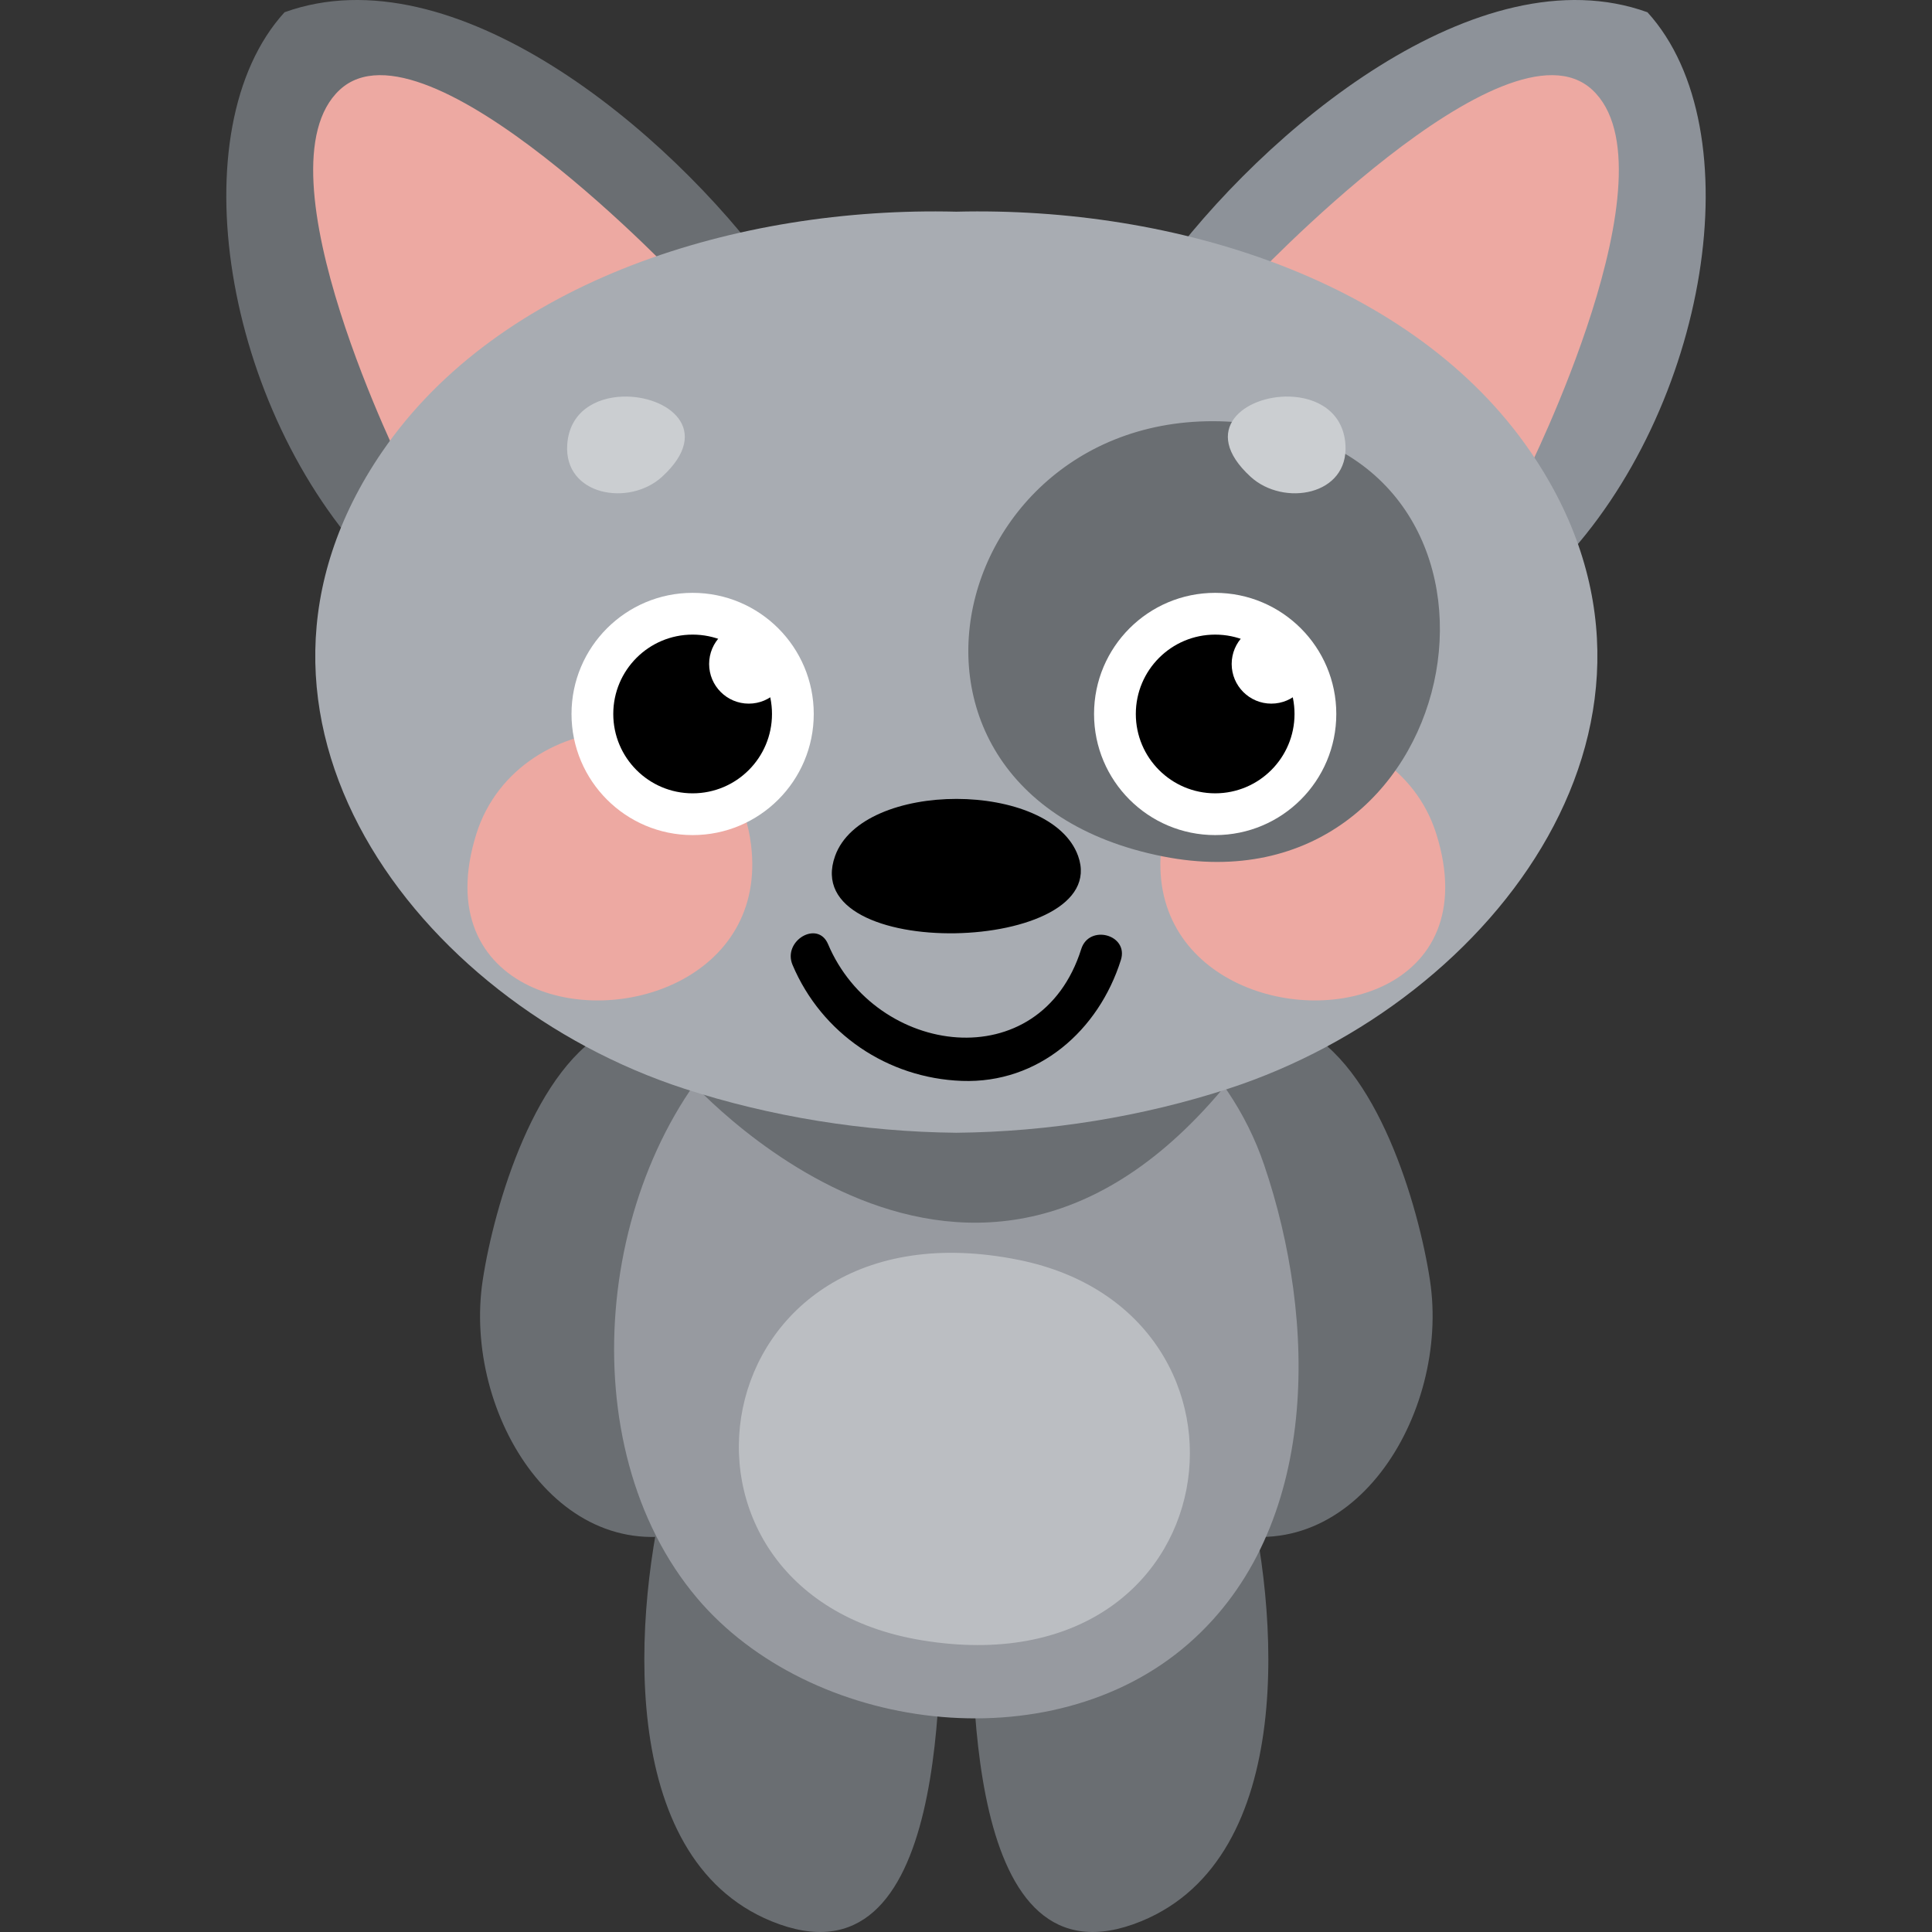 <?xml version="1.0" encoding="iso-8859-1"?>
<!-- Generator: Adobe Illustrator 19.0.0, SVG Export Plug-In . SVG Version: 6.00 Build 0)  -->
<svg version="1.1" id="Capa_1" xmlns="http://www.w3.org/2000/svg" xmlns:xlink="http://www.w3.org/1999/xlink" x="0px" y="0px"
	 viewBox="0 0 269.475 269.475" style="enable-background:new 0 0 269.475 269.475;" xml:space="preserve">
<rect x="0" y="0" width="269.475" height="269.475" fill="#333333" stroke="none"/>
<g>
	<g>
		<g>
			<path style="fill:#6A6E72;" d="M39.687,1.71C24.818,18.051,31.2,57.065,52.013,78.803l55.731-40.668
				C93.134,18.001,63.192-6.768,39.687,1.71z"/>
			<path style="fill:#EDA9A2;" d="M56.53,66.035c0,0-21.193-42.331-9.144-53.507c12.05-11.176,48.01,27.112,48.01,27.112
				L56.53,66.035z"/>
		</g>
		<g>
			<path style="fill:#8D9299;" d="M229.788,1.71c14.868,16.341,8.487,55.355-12.325,77.093l-55.731-40.668
				C176.341,18.001,206.282-6.768,229.788,1.71z"/>
			<path style="fill:#EDA9A2;" d="M212.945,66.035c0,0,21.193-42.331,9.144-53.507c-12.05-11.176-48.01,27.112-48.01,27.112
				L212.945,66.035z"/>
		</g>
	</g>
	<g>
		<path style="fill:#6A6E72;" d="M131.22,219.746l-38.098-13.518c-4.722,18.178-7.357,52.804,14.475,61.744
			C132.647,278.23,131.22,233.109,131.22,219.746z"/>
		<path style="fill:#6A6E72;" d="M135.56,219.746l38.096-13.518c4.724,18.178,7.359,52.804-14.473,61.744
			C134.132,278.23,135.56,233.109,135.56,219.746z"/>
	</g>
	<g>
		<path style="fill:#6A6E72;" d="M85.472,143.392c-10.784,5.069-16.553,24.755-18.141,35.165
			c-2.857,18.723,11.004,41.265,30.478,34.635l4.915-60.217C103.431,143.317,94.055,139.359,85.472,143.392z"/>
		<path style="fill:#6A6E72;" d="M181.306,143.392c10.785,5.069,16.556,24.755,18.142,35.165
			c2.857,18.723-11.003,41.265-30.478,34.635l-4.915-60.217C163.349,143.317,172.724,139.359,181.306,143.392z"/>
	</g>
	<path style="fill:#979AA0;" d="M102.915,144.081c23.954-23.265,63.417-10.909,73.394,18.363c7.387,21.665,7.985,50.638-10.54,66.82
		c-19.244,16.813-52.812,12.247-68.541-6.363C79.295,201.686,82.979,163.445,102.915,144.081z"/>
	<path style="fill:#6A6E72;" d="M95.396,149.827c0,0,40.148,46.61,76.806,0H95.396z"/>
	<path style="fill:#A8ACB2;" d="M213.469,62.999c-16.361-23.886-49.622-34.228-80.08-33.473
		c-30.456-0.754-63.718,9.587-80.079,33.473c-25.266,36.884,4.772,76.683,42.087,88.836c12.013,3.911,25.063,6.034,37.992,6.162
		c12.931-0.127,25.98-2.25,37.993-6.162C208.695,139.682,238.734,99.883,213.469,62.999z"/>
	<g>
		<path style="fill:#EDA9A2;" d="M73.712,137.449c-6.615-3.224-10.702-10.202-7.269-21.139c5.813-18.513,35.644-20.244,38.315,1.541
			C107.04,136.464,86.009,143.44,73.712,137.449z"/>
		<path style="fill:#EDA9A2;" d="M193.067,137.449c6.615-3.224,10.703-10.202,7.267-21.139
			c-5.812-18.513-35.642-20.244-38.314,1.541C159.737,136.464,180.771,143.44,193.067,137.449z"/>
	</g>
	<path style="fill:#6A6E72;" d="M177.111,59.491c39.066,7.096,26.939,68.188-14.842,59.975
		C116.556,110.479,133.185,51.511,177.111,59.491z"/>
	<g>
		<g>
			<g>
				<circle style="fill:#FFFFFF;" cx="96.608" cy="99.584" r="16.894"/>
				<circle cx="96.608" cy="99.584" r="11.069"/>
			</g>
			<circle style="fill:#FFFFFF;" cx="104.44" cy="92.612" r="5.531"/>
		</g>
		<g>
			<g>
				<circle style="fill:#FFFFFF;" cx="169.492" cy="99.584" r="16.894"/>
				<circle cx="169.492" cy="99.584" r="11.068"/>
			</g>
			<circle style="fill:#FFFFFF;" cx="177.324" cy="92.612" r="5.53"/>
		</g>
	</g>
	<path d="M150.37,119.379c-3.809-10.558-30.061-10.637-33.889,0.006C111.073,134.428,155.313,133.109,150.37,119.379z
		 M140.56,104.774c-0.051-0.008-0.025-0.018,0-0.026C140.583,104.756,140.609,104.767,140.56,104.774z"/>
	<path d="M150.81,132.375c-5.709,18.105-28.697,14.971-35.313-0.686c-1.436-3.395-6.375-0.469-4.953,2.896
		c4.05,9.582,13.252,15.801,23.617,16.178c10.703,0.388,19.08-7.037,22.179-16.864C157.457,130.362,151.92,128.86,150.81,132.375z"
		/>
	<g>
		<path style="fill:#CBCED1;" d="M86.902,55.317c6.169-0.183,12.646,4.587,5.446,11.18c-4.604,4.215-13.705,2.621-13.231-4.482
			C79.424,57.419,83.105,55.429,86.902,55.317z"/>
		<path style="fill:#CBCED1;" d="M179.878,55.317c-6.169-0.183-12.646,4.587-5.447,11.18c4.602,4.215,13.704,2.621,13.231-4.482
			C187.356,57.419,183.675,55.429,179.878,55.317z"/>
	</g>
	<path style="opacity:0.7;fill:#CBCED1;" d="M142.127,175.738c36.835,7.467,29.958,60.207-13.542,53.05
		C88.6,222.209,97.444,166.682,142.127,175.738z"/>
</g>
<g>
</g>
<g>
</g>
<g>
</g>
<g>
</g>
<g>
</g>
<g>
</g>
<g>
</g>
<g>
</g>
<g>
</g>
<g>
</g>
<g>
</g>
<g>
</g>
<g>
</g>
<g>
</g>
<g>
</g>
</svg>
